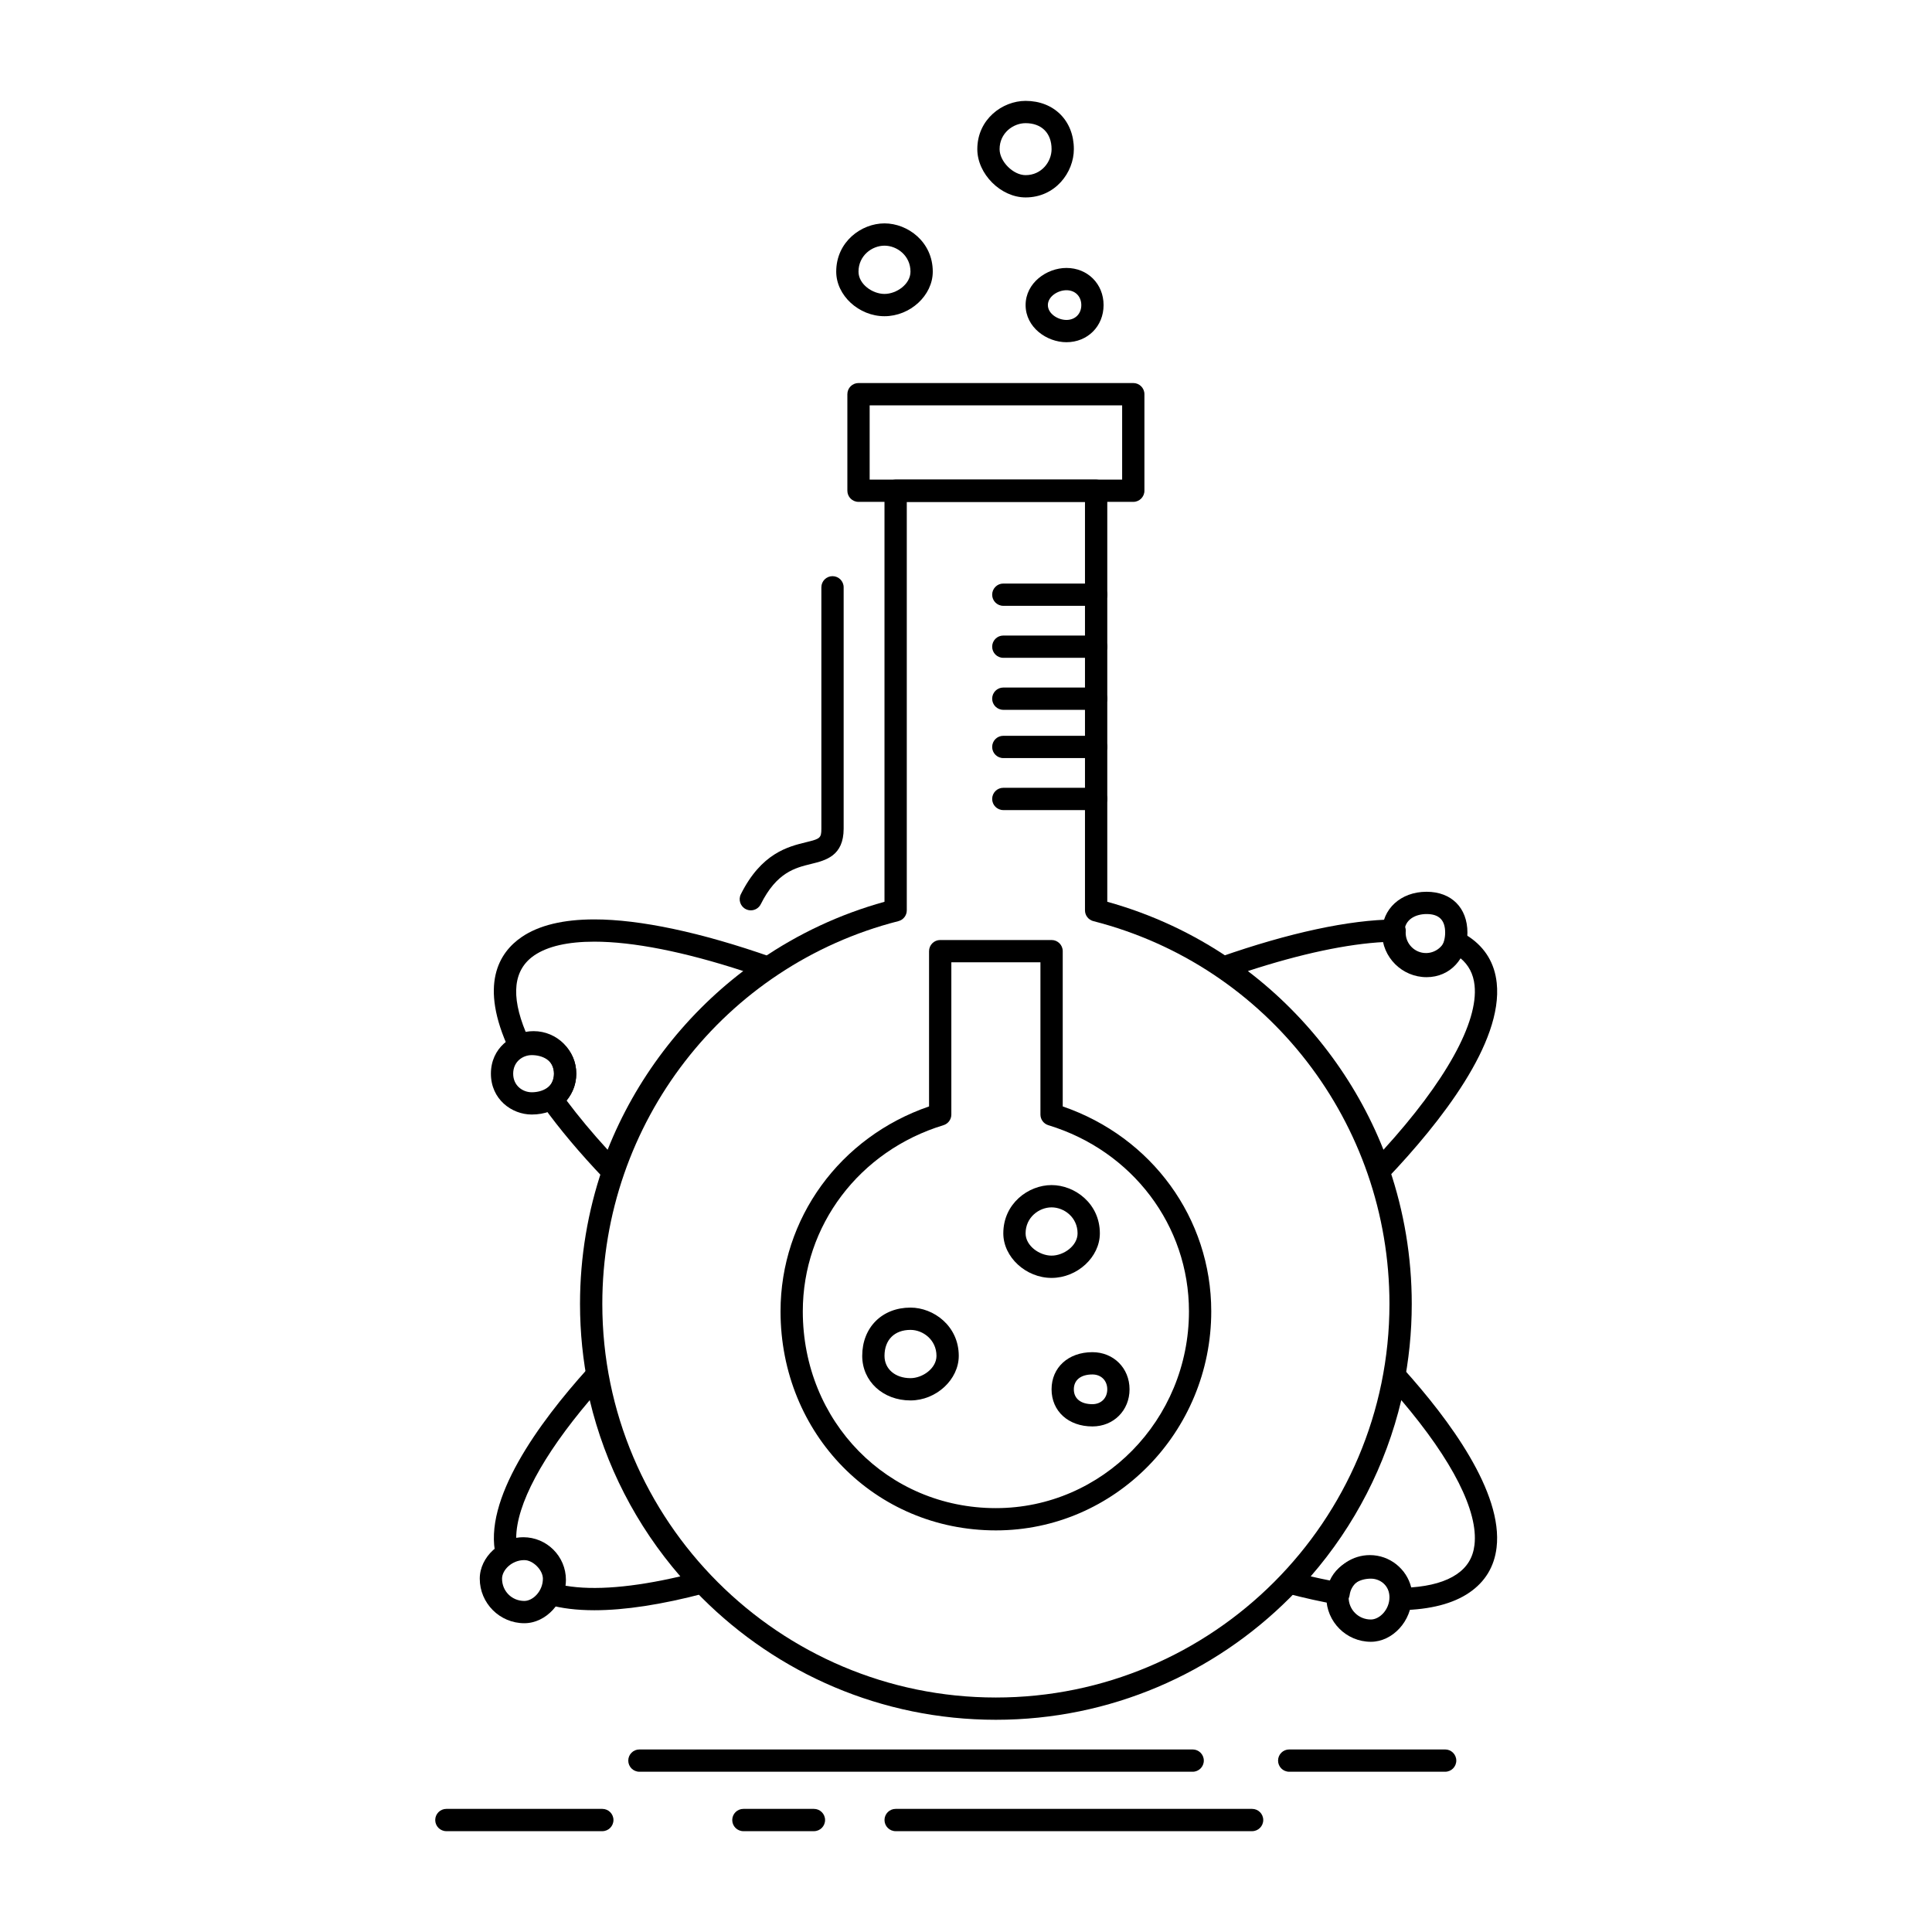 <?xml version="1.0" encoding="UTF-8"?>
<!-- Uploaded to: ICON Repo, www.svgrepo.com, Generator: ICON Repo Mixer Tools -->
<svg fill="#000000" width="800px" height="800px" version="1.1" viewBox="144 144 512 512" xmlns="http://www.w3.org/2000/svg">
 <g>
  <path d="m407.92 599.76c-60.77 0-110.21-49.438-110.21-110.21 0-49.859 33.066-93.355 80.688-106.57v-108.93c0-1.629 1.32-2.953 2.953-2.953h53.137c1.629 0 2.953 1.32 2.953 2.953v108.93c47.625 13.219 80.688 56.711 80.688 106.57 0 60.766-49.441 110.21-110.21 110.21zm-23.613-322.75v108.24c0 1.348-0.914 2.527-2.223 2.859-46.199 11.797-78.465 53.512-78.465 101.45 0 57.512 46.789 104.3 104.3 104.3s104.3-46.793 104.3-104.3c0-47.934-32.266-89.648-78.465-101.45-1.309-0.332-2.223-1.512-2.223-2.859v-108.24z"/>
  <path d="m444.33 277h-72.816c-1.629 0-2.953-1.32-2.953-2.953v-25.586c0-1.629 1.32-2.953 2.953-2.953h72.816c1.629 0 2.953 1.32 2.953 2.953v25.586c0 1.633-1.324 2.953-2.953 2.953zm-69.863-5.902h66.914v-19.68h-66.914z"/>
  <path d="m301.51 570.73c-4.617 0-8.719-0.496-12.191-1.477-0.852-0.238-1.547-0.848-1.902-1.656-0.355-0.809-0.328-1.734 0.074-2.523 0.379-0.75 0.574-1.555 0.574-2.394 0-2.973-2.418-5.387-5.391-5.387-1.008 0-1.988 0.277-2.832 0.801-0.805 0.5-1.801 0.586-2.68 0.223-0.879-0.359-1.527-1.121-1.75-2.043-3.535-14.738 11.289-35.098 24.344-49.586 0.754-0.836 1.918-1.172 3-0.863 1.082 0.309 1.895 1.203 2.098 2.312 3.637 20.008 13 38.43 27.074 53.266 0.719 0.758 0.984 1.836 0.699 2.84-0.285 1.004-1.078 1.781-2.09 2.047-11.184 2.945-20.953 4.441-29.027 4.441zm-7.644-6.5c7.516 1.305 17.91 0.453 30.426-2.473-11.688-13.477-19.891-29.441-24.008-46.703-12.562 14.809-19.438 27.703-19.484 36.484 0.617-0.102 1.246-0.156 1.883-0.156 6.227 0 11.293 5.066 11.293 11.293-0.004 0.527-0.039 1.043-0.109 1.555zm215.66-107.06c-0.207 0-0.418-0.023-0.625-0.066-1.008-0.219-1.828-0.949-2.164-1.922-7.277-21.102-21.512-39.695-40.074-52.355-0.922-0.629-1.41-1.719-1.262-2.824 0.145-1.105 0.898-2.031 1.949-2.402 18.238-6.402 34.219-9.84 46.215-9.938 0.777 0 1.582 0.316 2.144 0.898 0.562 0.582 0.863 1.367 0.828 2.172l-0.02 0.5c0.027 2.945 2.434 5.336 5.391 5.336 2.348 0 4.465-1.555 5.148-3.781 0.262-0.844 0.883-1.523 1.699-1.859 0.816-0.336 1.738-0.289 2.516 0.125 0.773 0.414 1.477 0.836 2.094 1.25 4.281 2.918 6.727 7.016 7.281 12.188 1.688 15.816-14.824 36.875-28.977 51.758-0.57 0.594-1.344 0.922-2.144 0.922zm-34.828-55.828c16.008 12.211 28.555 28.734 35.934 47.355 16.434-18.023 25.188-33.77 24.141-43.578-0.32-3.012-1.559-5.383-3.769-7.215-2.078 2.824-5.406 4.566-9.094 4.566-5.379 0-9.895-3.781-11.023-8.828-9.793 0.492-22.16 3.125-36.188 7.699z"/>
  <path d="m515.34 570.71c-0.805 0-1.578-0.328-2.133-0.914-0.57-0.598-0.867-1.406-0.812-2.234l0.016-0.242c-0.047-2.93-2.445-5.301-5.387-5.301-2.695 0-4.992 2-5.352 4.656-0.105 0.797-0.535 1.516-1.18 1.988-0.648 0.473-1.465 0.668-2.254 0.527-4.102-0.715-8.523-1.695-13.148-2.914-1.008-0.266-1.801-1.047-2.09-2.047-0.285-1.004-0.02-2.086 0.699-2.84 14.094-14.836 23.457-33.254 27.074-53.262 0.199-1.109 1.012-2.004 2.098-2.312 1.078-0.309 2.246 0.023 3 0.863 12.25 13.59 26.488 32.852 24.734 47.465-0.605 5.051-3.039 9.059-7.231 11.918-4.273 2.926-10.324 4.492-17.98 4.648h-0.055zm-8.316-14.594c5.285 0 9.738 3.652 10.961 8.566 5.18-0.379 9.227-1.555 12.066-3.496 2.766-1.883 4.301-4.418 4.699-7.746 1.062-8.875-5.789-22.391-19.391-38.391-4.102 17.262-12.309 33.23-24.008 46.703 1.816 0.426 3.59 0.805 5.309 1.141 1.758-4.016 5.789-6.777 10.363-6.777zm-200.89-98.953c-0.797 0-1.574-0.324-2.137-0.914-6.293-6.598-11.723-13.055-16.133-19.188-0.457-0.637-0.645-1.43-0.516-2.203 0.125-0.773 0.559-1.465 1.195-1.922 1.438-1.027 2.258-2.629 2.258-4.391 0-2.965-2.418-5.379-5.387-5.379-0.859 0-1.668 0.188-2.414 0.562-0.711 0.355-1.535 0.41-2.289 0.148-0.75-0.262-1.367-0.816-1.703-1.535-8.164-17.414-2.734-25.945 3.258-30.031 4.543-3.094 11.016-4.66 19.242-4.66 12.086 0 28.27 3.438 46.805 9.941 1.051 0.367 1.805 1.297 1.949 2.402 0.145 1.105-0.344 2.195-1.262 2.824-18.559 12.656-32.793 31.25-40.074 52.355-0.336 0.973-1.156 1.703-2.16 1.922-0.211 0.043-0.422 0.066-0.633 0.066zm-11.965-21.492c3.152 4.207 6.785 8.57 10.859 13.027 7.383-18.625 19.926-35.152 35.938-47.363-15.633-5.102-29.191-7.785-39.457-7.785-7.019 0-12.375 1.223-15.918 3.633-5.519 3.766-6.285 10.578-2.285 20.27 0.688-0.129 1.395-0.191 2.109-0.191 6.227 0 11.293 5.062 11.293 11.281-0.004 2.621-0.918 5.137-2.539 7.129z"/>
  <path d="m522.06 402.96c-6.512 0-11.809-5.297-11.809-11.809 0-6.273 4.965-10.824 11.809-10.824 6.574 0 10.824 4.25 10.824 10.824 0 6.84-4.551 11.809-10.824 11.809zm0-16.73c-2.723 0-5.902 1.289-5.902 4.922 0 3.309 2.594 5.902 5.902 5.902 3.633 0 4.922-3.18 4.922-5.902 0-3.309-1.609-4.922-4.922-4.922z"/>
  <path d="m284.92 439.36c-5.32 0-10.824-4.047-10.824-10.824 0-6.777 5.504-10.824 10.824-10.824 6.84 0 11.809 4.551 11.809 10.824 0 6.273-4.965 10.824-11.809 10.824zm0-15.742c-2.387 0-4.922 1.723-4.922 4.922 0 3.195 2.535 4.922 4.922 4.922 2.723 0 5.902-1.289 5.902-4.922 0.004-3.633-3.176-4.922-5.902-4.922z"/>
  <path d="m282.95 574.17c-6.512 0-11.809-5.297-11.809-11.809 0-5.766 5.516-10.824 11.809-10.824 5.562 0 10.824 5.262 10.824 10.824-0.004 6.293-5.059 11.809-10.824 11.809zm0-16.727c-3.324 0-5.902 2.644-5.902 4.922 0 3.309 2.594 5.902 5.902 5.902 2.273 0 4.922-2.578 4.922-5.902-0.004-2.301-2.625-4.922-4.922-4.922z"/>
  <path d="m507.3 579.09c-6.512 0-11.809-5.297-11.809-11.809 0-6.273 4.965-10.824 11.809-10.824 5.32 0 10.824 4.047 10.824 10.824 0 6.289-5.059 11.809-10.824 11.809zm0-16.73c-2.723 0-5.902 1.289-5.902 4.922 0 3.309 2.594 5.902 5.902 5.902 2.277 0 4.922-2.578 4.922-5.902-0.004-3.195-2.539-4.922-4.922-4.922z"/>
  <path d="m407.92 549.57c-32.004 0-57.07-25.5-57.07-58.055 0-24.617 15.727-46.172 39.359-54.301v-41.148c0-1.629 1.32-2.953 2.953-2.953h29.52c1.629 0 2.953 1.32 2.953 2.953v41.148c23.637 8.125 39.359 29.68 39.359 54.301 0 32.008-25.602 58.055-57.074 58.055zm-11.805-150.55v40.344c0 1.301-0.848 2.445-2.094 2.824-22.289 6.785-37.27 26.609-37.27 49.328 0 29.246 22.477 52.152 51.168 52.152 28.215 0 51.168-23.395 51.168-52.152 0-22.719-14.977-42.543-37.266-49.328-1.242-0.379-2.094-1.523-2.094-2.824v-40.344z"/>
  <path d="m434.49 304.55h-24.602c-1.629 0-2.953-1.32-2.953-2.953 0-1.629 1.32-2.953 2.953-2.953h24.602c1.629 0 2.953 1.32 2.953 2.953 0 1.633-1.324 2.953-2.953 2.953z"/>
  <path d="m434.49 318.33h-24.602c-1.629 0-2.953-1.32-2.953-2.953 0-1.629 1.32-2.953 2.953-2.953h24.602c1.629 0 2.953 1.32 2.953 2.953 0 1.633-1.324 2.953-2.953 2.953z"/>
  <path d="m434.49 332.11h-24.602c-1.629 0-2.953-1.32-2.953-2.953 0-1.629 1.32-2.953 2.953-2.953h24.602c1.629 0 2.953 1.32 2.953 2.953 0 1.629-1.324 2.953-2.953 2.953z"/>
  <path d="m434.49 344.9h-24.602c-1.629 0-2.953-1.32-2.953-2.953 0-1.629 1.32-2.953 2.953-2.953h24.602c1.629 0 2.953 1.32 2.953 2.953 0 1.633-1.324 2.953-2.953 2.953z"/>
  <path d="m434.49 358.68h-24.602c-1.629 0-2.953-1.32-2.953-2.953 0-1.629 1.32-2.953 2.953-2.953h24.602c1.629 0 2.953 1.32 2.953 2.953 0 1.633-1.324 2.953-2.953 2.953z"/>
  <path d="m378.4 227.8c-6.812 0-12.793-5.516-12.793-11.809 0-7.902 6.641-12.793 12.793-12.793 6.152 0 12.793 4.891 12.793 12.793 0 6.289-5.977 11.809-12.793 11.809zm0-18.695c-3.312 0-6.887 2.633-6.887 6.887 0 3.324 3.703 5.902 6.887 5.902 3.184 0 6.887-2.578 6.887-5.902 0.004-4.254-3.574-6.887-6.887-6.887z"/>
  <path d="m415.79 196.32c-6.574 0-12.793-6.219-12.793-12.793 0-7.902 6.641-12.793 12.793-12.793 7.531 0 12.793 5.262 12.793 12.793-0.004 6.152-4.894 12.793-12.793 12.793zm0-19.68c-3.312 0-6.887 2.633-6.887 6.887 0 3.281 3.606 6.887 6.887 6.887 4.254 0 6.887-3.574 6.887-6.887 0-4.25-2.641-6.887-6.887-6.887z"/>
  <path d="m426.62 234.69c-5.227 0-10.824-3.953-10.824-9.84 0-5.887 5.598-9.84 10.824-9.84 5.609 0 9.84 4.231 9.84 9.84 0 5.609-4.231 9.84-9.84 9.84zm0-13.777c-2.32 0-4.922 1.684-4.922 3.938 0 2.254 2.598 3.938 4.922 3.938 2.316 0 3.938-1.617 3.938-3.938-0.004-2.316-1.621-3.938-3.938-3.938z"/>
  <path d="m385.29 515.13c-7.293 0-12.793-5.078-12.793-11.809 0-7.531 5.262-12.793 12.793-12.793 6.152 0 12.793 4.891 12.793 12.793-0.004 6.289-5.981 11.809-12.793 11.809zm0-18.695c-4.25 0-6.887 2.641-6.887 6.887 0 3.477 2.832 5.902 6.887 5.902 3.184 0 6.887-2.578 6.887-5.902 0-4.254-3.574-6.887-6.887-6.887z"/>
  <path d="m422.68 482.66c-6.812 0-12.793-5.516-12.793-11.809 0-7.902 6.641-12.793 12.793-12.793 6.152 0 12.793 4.891 12.793 12.793 0 6.289-5.981 11.809-12.793 11.809zm0-18.695c-3.312 0-6.887 2.633-6.887 6.887 0 3.324 3.703 5.902 6.887 5.902 3.184 0 6.887-2.578 6.887-5.902 0-4.254-3.574-6.887-6.887-6.887z"/>
  <path d="m433.5 522.02c-6.375 0-10.824-4.047-10.824-9.84 0-5.793 4.449-9.84 10.824-9.84 5.609 0 9.84 4.231 9.84 9.84 0 5.609-4.231 9.84-9.84 9.84zm0-13.773c-3.082 0-4.922 1.473-4.922 3.938s1.84 3.938 4.922 3.938c2.316 0 3.938-1.617 3.938-3.938 0-2.32-1.621-3.938-3.938-3.938z"/>
  <path d="m460.07 613.53h-146.62c-1.629 0-2.953-1.32-2.953-2.953 0-1.629 1.32-2.953 2.953-2.953h146.62c1.629 0 2.953 1.32 2.953 2.953s-1.32 2.953-2.953 2.953z"/>
  <path d="m526.98 613.53h-41.328c-1.629 0-2.953-1.32-2.953-2.953 0-1.629 1.32-2.953 2.953-2.953h41.328c1.629 0 2.953 1.32 2.953 2.953s-1.324 2.953-2.953 2.953z"/>
  <path d="m475.82 629.28h-94.465c-1.629 0-2.953-1.32-2.953-2.953 0-1.629 1.32-2.953 2.953-2.953h94.465c1.629 0 2.953 1.32 2.953 2.953 0 1.633-1.324 2.953-2.953 2.953z"/>
  <path d="m303.62 629.28h-41.328c-1.629 0-2.953-1.32-2.953-2.953 0-1.629 1.32-2.953 2.953-2.953h41.328c1.629 0 2.953 1.32 2.953 2.953-0.004 1.633-1.324 2.953-2.953 2.953z"/>
  <path d="m359.7 629.28h-18.695c-1.629 0-2.953-1.32-2.953-2.953 0-1.629 1.32-2.953 2.953-2.953h18.695c1.629 0 2.953 1.32 2.953 2.953 0 1.633-1.32 2.953-2.953 2.953z"/>
  <path d="m342.97 385.25c-0.445 0-0.895-0.102-1.316-0.312-1.457-0.73-2.051-2.504-1.32-3.961 5.438-10.879 12.527-12.613 17.219-13.762 3.769-0.922 4.117-1.082 4.117-3.613v-63.961c0-1.629 1.32-2.953 2.953-2.953 1.629 0 2.953 1.32 2.953 2.953v63.961c0 7.242-4.777 8.41-8.617 9.348-4.277 1.047-9.125 2.234-13.344 10.668-0.52 1.035-1.562 1.633-2.644 1.633z"/>
 </g>
</svg>